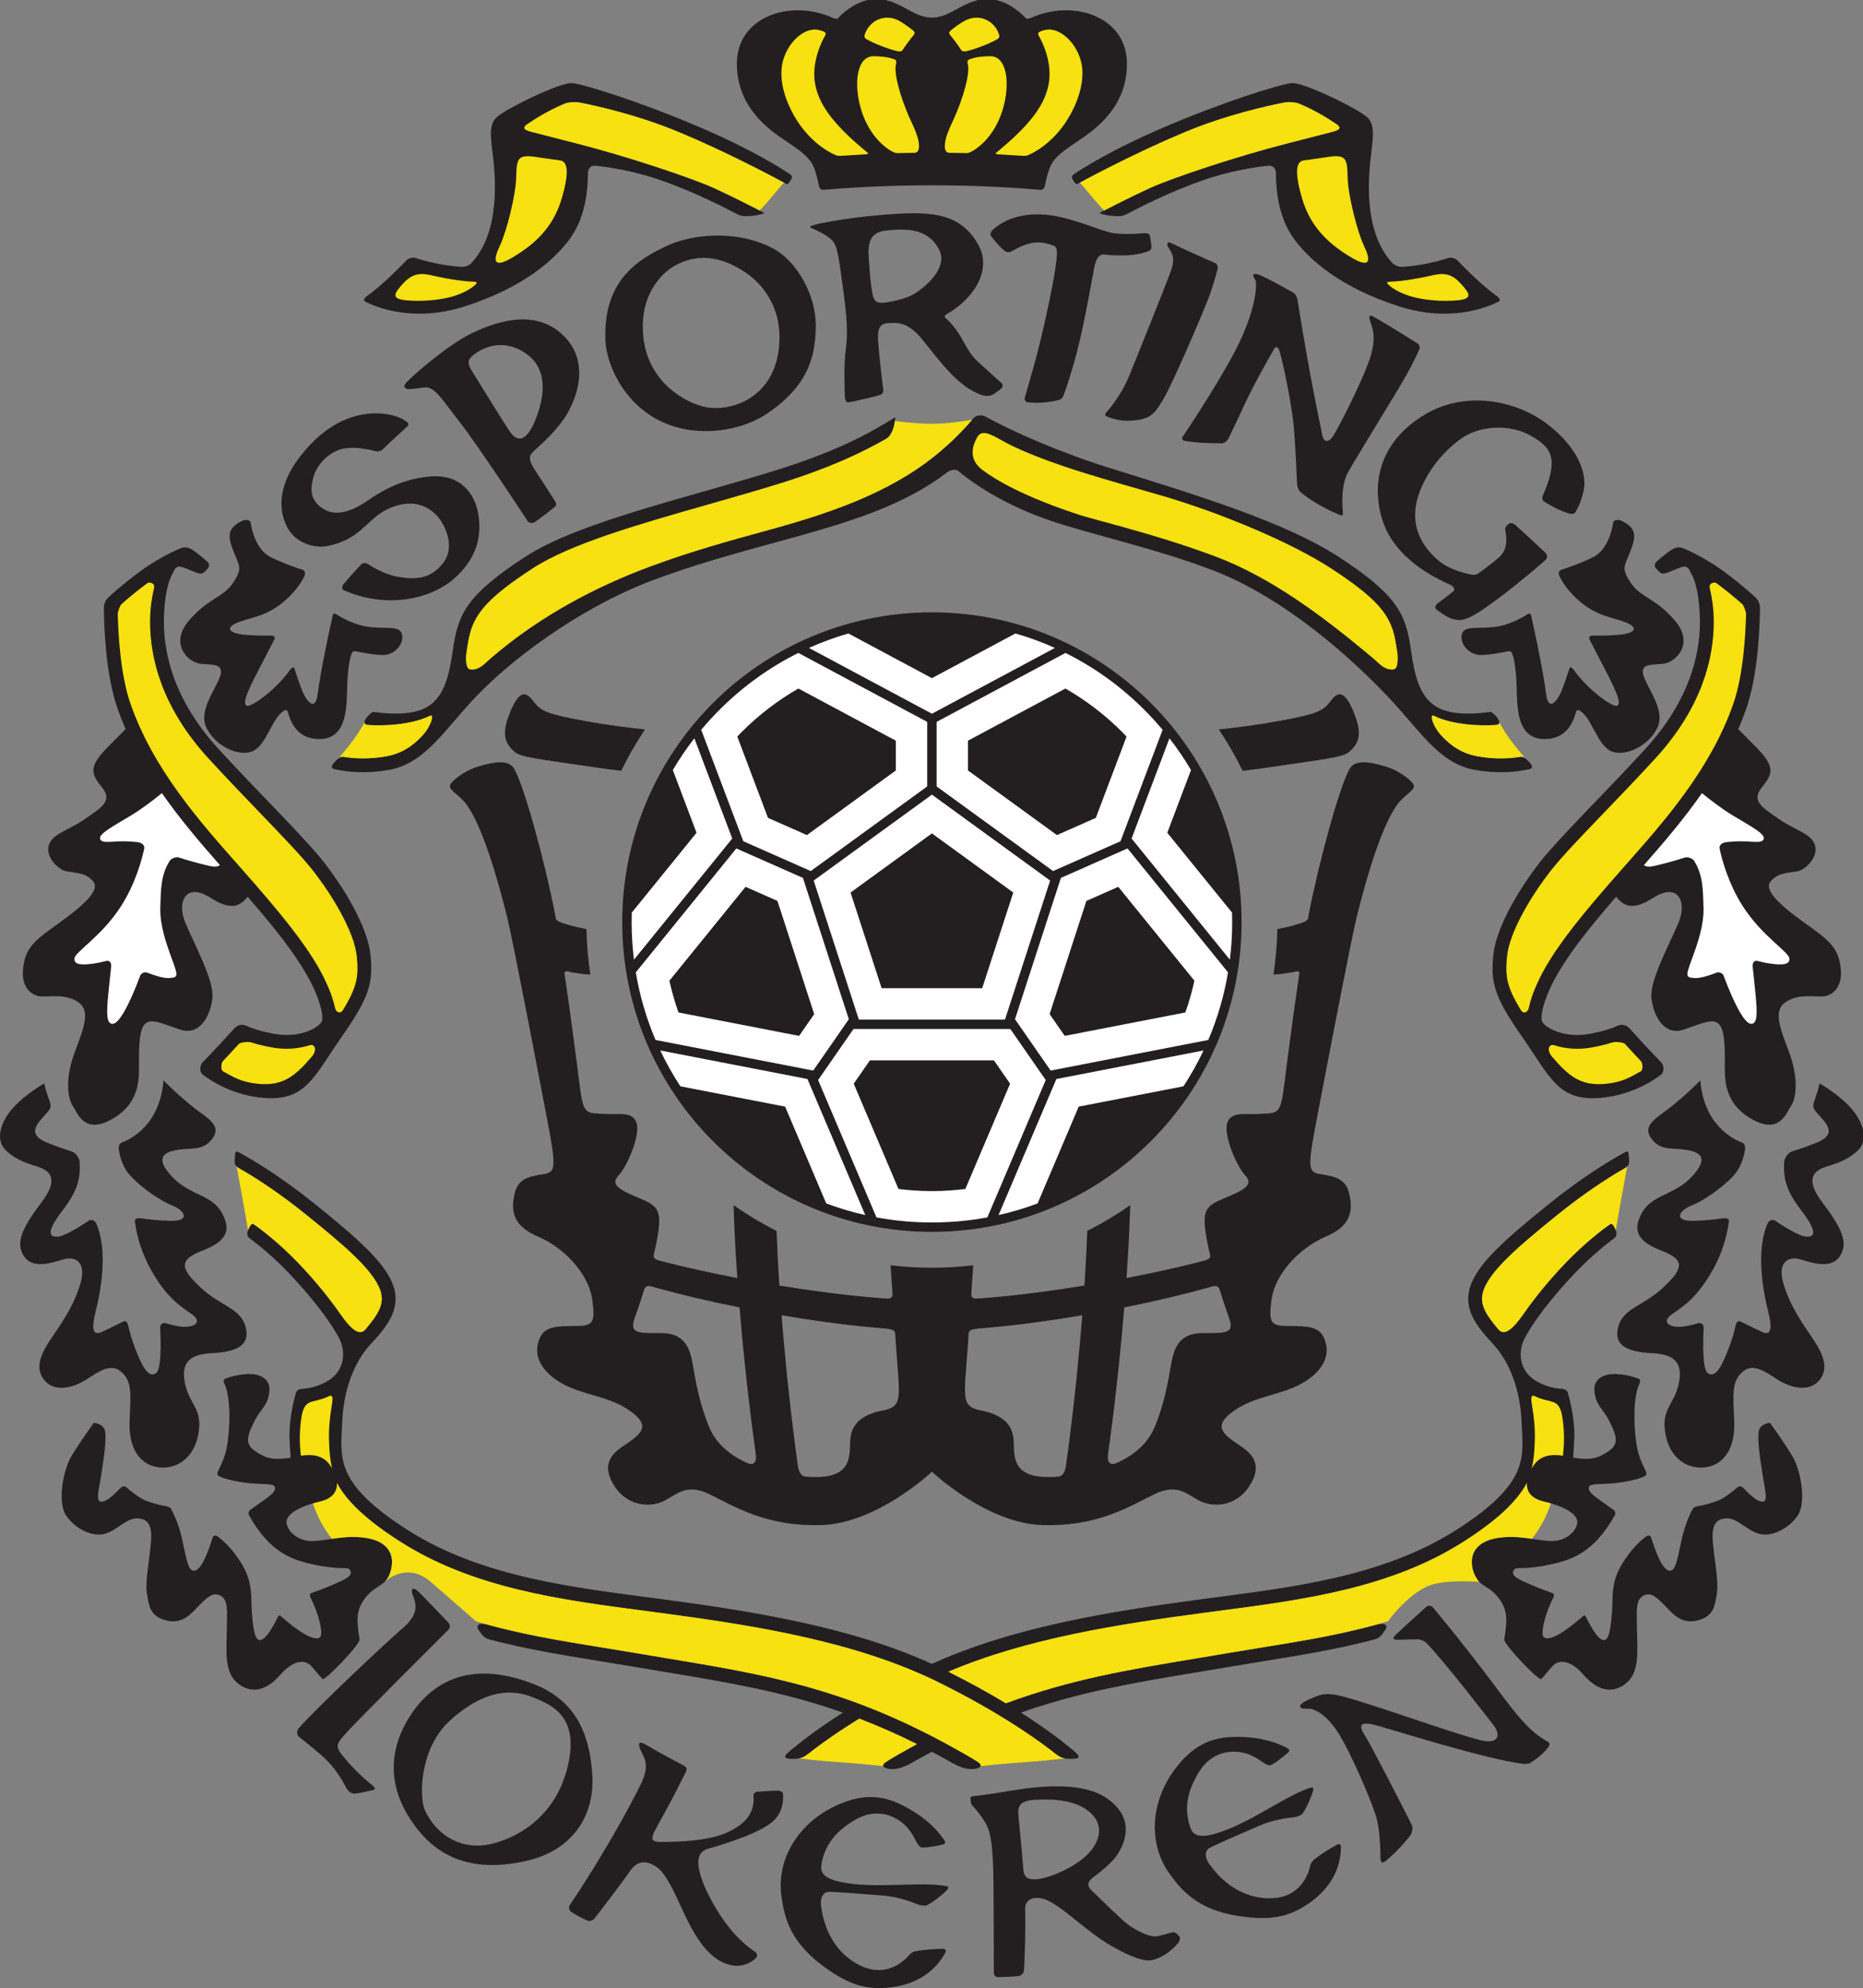 <svg clip-rule="evenodd" fill-rule="evenodd" stroke-linejoin="round" stroke-miterlimit="2" viewBox="153.47 65 253.061 270" xmlns="http://www.w3.org/2000/svg"><rect x="153.47" y="65" width="253.061" height="270" fill="#808080" stroke="none"/><g fill-rule="nonzero" transform="matrix(.458 0 0 -.458 144.64 390.475)"><path d="m92.708 444.707c-1.212-1.501-2.792-2.741-4.678-2.666-4.651.186-6.696 3.72-10.602 4.091-3.907.373-5.261-4.13-3.162-9.113 2.975-7.068 8.555-17.112 7.997-22.32-.557-5.208-3.72-11.346-9.671-9.301-5.952 2.047-8.929 3.535-10.602 1.303-1.675-2.232-1.489-8.556-1.489-12.834s-.371-10.974-8.369-15.252c-7.999-4.278-9.859 2.046-11.347 4.278s-2.232 8.184.745 15.996c2.976 7.812 4.649 12.462.557 14.88-4.091 2.418-8.927 1.116-11.16 1.488-2.231.371-5.261 2.421-4.835 7.812.558 7.068 4.091 9.114 11.531 14.508s11.256 9.406 9.3 11.718c-2.046 2.417-4.299 2.435-7.811 2.976-2.419.372-6.325 4.091-5.394 7.626.929 3.534 5.765 4.463 10.602 7.811 4.836 3.349 8.555 5.395 5.207 9.487s-4.091 6.138 2.046 12.276c1.616 1.615 3.308 3.321 4.926 4.957l.03.034c-.846 1.948-1.632 3.941-2.352 5.983-3.579 10.158-4.047 24.596-4.093 29.822-.012 1.259.463 2.445 1.333 3.247 1.662 1.532 4.812 4.305 9.084 7.479 4.423 3.285 9.076 5.686 11.65 6.79 1.37.588 2.487 1.208 5.09-.777 1.455-1.108 2.676-2.138 3.473-2.832.629-.549.719-1.35.31-1.894-.583-.777-1.441-1.722-2.17-1.722-1.241 0-3.844 1.488-5.705 1.985-1.859.496-2.215-1.156-2.596-1.818-1.834-3.195-2.378-7.76-2.612-12.194-.558-10.602 2.571-25.141 16.183-39.99 12.275-13.393 25.109-25.854 30.876-33.108 5.765-7.254 13.205-19.158 14.135-27.714s-.372-12.834-8.555-24.552c-8.184-11.718-10.619-19.174-23.25-18.042-8.528.763-14.705 4.489-17.754 6.764-1.407 1.05-.873 3.077-.241 3.725 3.687 3.781 7.165 7.597 9.217 9.885 1.185 1.32 2.399 1.626 3.93.932 1.53-.694 4.088-1.578 8.196-2.334 7.067-1.302 12.647 1.488 13.949 3.533.824 1.295-.372 7.069-4.463 14.137-3.471 5.993-8.144 12.254-17.424 22.979z" fill="#231f20"/><path d="m498.628 444.707c1.212-1.501 2.792-2.741 4.678-2.666 4.651.186 6.696 3.72 10.602 4.091 3.906.373 5.26-4.13 3.163-9.113-2.977-7.068-8.556-17.112-7.998-22.32s3.719-11.346 9.672-9.301c5.951 2.047 8.927 3.535 10.601 1.303 1.675-2.232 1.488-8.556 1.488-12.834s.373-10.974 8.371-15.252 9.858 2.046 11.346 4.278c1.487 2.232 2.232 8.184-.745 15.996-2.975 7.812-4.65 12.462-.558 14.88 4.093 2.418 8.928 1.116 11.16 1.488 2.233.371 5.262 2.421 4.837 7.812-.558 7.068-4.093 9.114-11.533 14.508s-11.255 9.406-9.299 11.718c2.046 2.417 4.299 2.435 7.812 2.976 2.418.372 6.323 4.091 5.393 7.626-.93 3.534-5.765 4.463-10.602 7.811-4.835 3.349-8.556 5.395-5.208 9.487s4.092 6.138-2.045 12.276c-1.616 1.615-3.308 3.321-4.926 4.957l-.03.034c.845 1.948 1.632 3.941 2.351 5.983 3.58 10.158 4.048 24.596 4.094 29.822.011 1.259-.463 2.445-1.333 3.247-1.662 1.532-4.813 4.305-9.085 7.479-4.422 3.285-9.076 5.686-11.648 6.79-1.372.588-2.488 1.208-5.092-.777-1.453-1.108-2.676-2.138-3.471-2.832-.63-.549-.72-1.35-.312-1.894.584-.777 1.441-1.722 2.171-1.722 1.241 0 3.844 1.488 5.704 1.985 1.86.496 2.216-1.156 2.596-1.818 1.834-3.195 2.379-7.76 2.612-12.194.559-10.602-2.57-25.141-16.182-39.99-12.276-13.393-25.109-25.854-30.876-33.108-5.765-7.254-13.205-19.158-14.135-27.714-.931-8.556.372-12.834 8.555-24.552 8.184-11.718 10.618-19.174 23.25-18.042 8.528.763 14.704 4.489 17.754 6.764 1.407 1.05.873 3.077.24 3.725-3.686 3.781-7.164 7.597-9.217 9.885-1.184 1.32-2.398 1.626-3.929.932-1.53-.694-4.088-1.578-8.196-2.334-7.067-1.302-12.647 1.488-13.95 3.533-.823 1.295.373 7.069 4.464 14.137 3.47 5.993 8.144 12.254 17.424 22.979z" fill="#231f20"/><path d="m295.663 217.311c-24.038 10.906-52.477 15.512-80.224 19.2-25.554 3.396-53.196 6.324-75.516 20.646-21.773 13.97-19.529 21.575-19.158 31.62.373 10.043 3.72 18.228 8.37 23.25s9.115 10.23 6.883 17.112c-2.233 6.882-10.23 13.95-23.622 24.738-9.639 7.764-17.64 12.542-21.368 14.609-.368.205-.704.368-.977.535-.782.479-1.03.169-1.092-1.256-.062-1.426-.387-2.411.892-3.314.486-.344 1.098-.63 1.737-1.009 4.13-2.448 10.684-6.665 18.241-12.752 11.425-9.204 20.322-16.729 22.296-22.814 1.206-3.718-.495-6.755-4.472-11.39-1.059-1.235-2.912-1.83-7.039 4.016-2.276 3.224-5.6 7.773-10.777 13.442-6.097 6.678-11.539 10.964-13.952 12.738-.775.57-1.237.88-1.308.927-.674.62-1.345-.683-1.78-1.852-.3-.808-.181-1.758.383-2.167.317-.23.714-.524 1.181-.882 2.569-1.963 7.266-5.84 12.454-11.523 7.812-8.557 11.516-14.414 13.02-17.298 2.233-4.278 1.447-9.632-2.976-12.462-3.136-2.008-6.358-2.492-8.122-2.594-.851-.05-1.519-.498-1.749-1.335-.689-2.51-2.042-8.158-1.846-13.183.078-2.019.186-3.968.337-5.854l-.024-.004c-.337-.064-.65-.119-.934-.156-4.711-.62-6.819.124-9.919 2.356s-1.488 5.208.247 8.804c1.64 3.396 4.092 4.464 4.34 9.052.163 2.995-2.355 4.961-6.696 4.712-2.894-.165-5.182-.882-6.385-1.342-.601-.229-.543-.959-.373-1.293 2.222-4.374 1.728-14.342.807-19.065-.993-5.084-3.225-7.316-2.728-8.184.496-.868 5.455-2.108 9.671-2.48 4.217-.372 6.944 0 7.316-1.116s-.991-2.355-3.347-3.968c-1.521-1.04-3.094-2.185-4.017-2.865-.508-.373-.519-1.163-.368-1.433 6.309-11.305 12.869-13.469 20.256-14.922 7.762-1.526 9.052-.248 9.796-1.487 1.056-1.76-1.86-2.853-4.959-4.217-2.326-1.023-5.278-2.115-6.61-2.598-.443-.161-.408-.809-.264-1.09 2.572-5.039 3.963-10.879 2.905-11.936-1.116-1.116-4.215.496-6.819 2.356-1.954 1.395-3.976 3.139-4.865 3.923-.297.262-.614.116-.687-.031-2.252-4.557-4.043-7.116-5.485-7.116-1.488 0-1.983 3.348-2.356 8.184-.372 4.836.464 8.879-3.224 14.756-2.7 4.303-5.457 6.712-6.944 7.811-.698.517-1.317.091-1.418-.23-1.76-5.573-3.525-9.585-5.402-9.937-1.983-.372-2.479 3.844-3.72 9.424-.93 4.185-2.488 7.464-3.208 8.841-.24.459-.832.741-1.601.867-1.301.212-3.53.687-6.102 1.7-1.782.702-4.518 2.932-5.775 4.003-.419.357-1.214.042-1.477-.225-2.136-2.16-3.989-4.039-5.645-4.15-1.859-.124-.991 2.852-.247 7.44.946 5.835 1.612 10.912 1.24 13.33-.373 2.418-3.348 2.604-3.348 2.604s-4.216-5.766-6.697-9.982c-2.48-4.216-4.091-13.516-1.611-17.36s7.812-6.82 11.904-5.456c3.538 1.18 6.2 4.588 9.3 4.464 2.23-.089 4.483-.971 4.091-6.448-.371-5.208-1.859-12.275-1.24-15.872.621-3.596.869-6.696 5.705-7.936 5.09-1.305 7.684 2.353 9.919 4.588 2.232 2.232 3.969 3.968 6.201 2.728s1.984-3.844 1.86-10.292-.745-12.524 3.348-15.748c4.091-3.224 8.555-1.984 12.524 2.604 3.967 4.588 7.44 4.588 9.3 2.48 1.164-1.32 2.085-2.542 3.22-3.728.678-.708 11.214 10.352 10.989 11.724-.986 6.052-1.021 8.949 1.911 12.588 3.22 3.998 6.2 2.976 7.439 8.184 1.124 4.719-1.114 8.949-9.3 9.548-5.084.372-8.555-.744-13.267-1.116-4.713-.372-8.06 2.604-8.432 5.333-.372 2.728 4.34 5.083 9.795 6.323 3.573.812 5.285 2.74 5.136 5.472l-.004.058c3.046-5.596 8.949-11.083 18.513-17.22 21.798-13.987 47.694-17.385 72.737-20.672l4.449-.586c28.505-3.789 58.407-8.517 83.163-20.813 13.514-6.711 23.266-12.959 29.655-17.544 1.247-.894 2.366-1.726 3.36-2.486 2.595-2.159 3.525-2.532 6.067-2.469 2.542.062 2.829.614.113 2.788-.953.761-2.114 1.733-3.542 2.829-2.854 2.189-6.71 4.954-11.644 8.099l.031.013c20.722 7.282 39.719 9.772 62.908 13.737 12.533 2.143 25.524 3.888 38.546 7.082 1.019.25 2.033.526 3.057.777 1.707.419 2.292 1.069 3.408 2.743s0 2.511-3.181 1.555c-1.341-.404-2.704-.717-4.057-1.051-9.723-2.395-19.476-3.973-29.089-5.528l-9.374-1.544-9.978-1.674c-20.144-3.345-37.567-6.237-56.688-13.341l-.037-.009c-4.839 2.915-10.514 6.079-17.076 9.36l.046.021c23.206 9.843 50.097 14.032 75.847 17.454l4.45.587c25.043 3.286 50.939 6.684 72.737 20.672 9.563 6.136 15.467 11.624 18.513 17.219l-.004-.057c-.149-2.732 1.563-4.66 5.135-5.472 5.456-1.24 10.168-3.596 9.796-6.324s-3.719-5.704-8.432-5.332c-4.712.371-8.184 1.488-13.268 1.116-8.185-.599-10.423-4.83-9.3-9.548 1.24-5.208 4.22-4.186 7.44-8.184 2.931-3.64 2.896-6.537 1.91-12.588-.224-1.372 10.311-12.432 10.99-11.724 1.134 1.186 2.056 2.408 3.22 3.728 1.86 2.108 5.332 2.108 9.3-2.48s8.432-5.828 12.524-2.604 3.472 9.3 3.348 15.748c-.124 6.447-.372 9.052 1.86 10.292s3.968-.496 6.2-2.728c2.236-2.235 4.83-5.893 9.92-4.588 4.836 1.24 5.084 4.34 5.704 7.936s-.868 10.664-1.24 15.872c-.391 5.477 1.862 6.359 4.092 6.448 3.1.124 5.761-3.284 9.3-4.464 4.092-1.364 9.424 1.612 11.904 5.456 2.481 3.844.868 13.143-1.612 17.36-2.48 4.216-6.696 9.982-6.696 9.982s-2.976-.186-3.348-2.604.294-7.495 1.241-13.33c.743-4.588 1.611-7.564-.249-7.44-1.655.11-3.508 1.989-5.644 4.15-.264.267-1.059.582-1.477.225-1.257-1.071-3.993-3.301-5.775-4.003-2.573-1.014-4.801-1.488-6.103-1.701-.768-.125-1.36-.407-1.601-.866-.72-1.378-2.278-4.656-3.208-8.841-1.24-5.58-1.736-9.796-3.72-9.424-1.876.352-3.641 4.363-5.401 9.937-.101.32-.72.747-1.419.23-1.486-1.099-4.243-3.508-6.944-7.811-3.687-5.877-2.852-9.92-3.224-14.756s-.868-8.184-2.356-8.184c-1.441 0-3.232 2.559-5.484 7.116-.073.147-.39.293-.687.031-.889-.785-2.912-2.528-4.865-3.923-2.604-1.86-5.704-3.472-6.82-2.356-1.057 1.057.333 6.897 2.907 11.936.143.281.178.929-.266 1.09-1.331.483-4.284 1.575-6.609 2.598-3.1 1.364-6.015 2.456-4.96 4.217.744 1.239 2.035-.04 9.797 1.487 7.387 1.453 13.946 3.617 20.256 14.922.15.27.14 1.06-.368 1.433-.924.68-2.496 1.825-4.017 2.865-2.356 1.612-3.72 2.852-3.348 3.968s3.1.744 7.316 1.116 9.176 1.612 9.672 2.48-1.736 3.1-2.728 8.184c-.922 4.723-1.415 14.691.807 19.065.17.334.227 1.064-.374 1.293-1.202.46-3.49 1.176-6.384 1.342-4.341.248-6.859-1.717-6.697-4.712.248-4.588 2.701-5.656 4.34-9.052 1.736-3.596 3.348-6.572.248-8.804s-5.208-2.976-9.92-2.356c-.283.037-.596.092-.933.156l-.024.004c.151 1.886.259 3.835.337 5.853.196 5.026-1.157 10.674-1.846 13.184-.23.837-.898 1.285-1.749 1.334-1.765.102-4.986.587-8.123 2.595-4.422 2.83-5.208 8.184-2.976 12.462 1.505 2.884 5.208 8.741 13.02 17.298 5.188 5.683 9.885 9.56 12.454 11.523.468.358.865.652 1.182.882.563.408.683 1.359.382 2.167-.435 1.169-1.105 2.472-1.779 1.852-.071-.047-.534-.357-1.308-.927-2.413-1.774-7.855-6.061-13.953-12.738-5.175-5.669-8.501-10.218-10.777-13.442-4.126-5.846-5.979-5.251-7.038-4.016-3.978 4.634-5.678 7.672-4.472 11.39 1.973 6.085 10.87 13.61 22.296 22.814 7.556 6.087 14.111 10.303 18.24 12.752.64.379 1.251.665 1.738 1.009 1.279.902.953 1.888.891 3.313-.062 1.426-.31 1.736-1.091 1.257-.273-.168-.609-.33-.978-.535-3.728-2.067-11.728-6.845-21.367-14.609-13.392-10.788-21.389-17.857-23.622-24.739-2.232-6.881 2.233-12.089 6.883-17.111 4.649-5.022 7.997-13.207 8.37-23.25.371-10.045 2.614-17.65-19.159-31.62-22.319-14.322-49.961-17.25-75.516-20.646-27.726-3.685-56.144-8.288-80.171-19.177l-.062-.024z" fill="#231f20"/><path d="m92.843 345.879c.436 1.135 1.084 2.329 1.734 1.73.071-.047.533-.357 1.308-.927 2.412-1.774 7.855-6.06 13.952-12.738 5.177-5.669 8.501-10.218 10.777-13.442 4.127-5.846 5.979-5.251 7.039-4.016 3.977 4.635 5.678 7.672 4.472 11.39-1.974 6.085-10.871 13.61-22.297 22.814-7.556 6.087-14.11 10.304-18.24 12.752-.639.379-1.251.665-1.737 1.009-.16.113-.295.227-.408.343l.022-.081c.686-3.687 2.565-13.83 3.362-18.747z" fill="#f7e111"/><path d="m387.515 437.238c0-50.726-41.12-91.846-91.847-91.846-50.726 0-91.846 41.12-91.846 91.846s41.12 91.846 91.846 91.846c50.727 0 91.847-41.12 91.847-91.846z" fill="#231f20"/><path d="m295.669 348.182c-5.577 0-11.076.509-16.444 1.506l-.027.065c-4.247 9.99-16.799 39.525-17.284 40.665.617.888 7.241 10.434 10.466 15.081l.038.049h46.501l.038-.049c3.225-4.647 9.849-14.193 10.466-15.081-.485-1.14-13.037-30.675-17.283-40.665l-.028-.065c-5.367-.997-10.867-1.506-16.444-1.506zm-18.388 48.067c-2.081-2.999-4.715-6.794-4.8-6.917 3.327-7.827 9.945-23.4 13.271-31.225 3.28-.403 6.597-.625 9.917-.625s6.637.222 9.916.625c2.722 6.403 10.546 24.814 13.271 31.225-.085.123-2.718 3.918-4.799 6.917z" fill="#fff"/><path d="m365.478 463.726 19.203-23.662c.029-.939.044-1.881.044-2.826 0-3.757-.232-7.478-.686-11.147l-.02.025-29.093 35.855-.035.048 11.219 29.686.014.028c2.339-3.012 4.47-6.153 6.387-9.406z" fill="#fff"/><path d="m327.009 353.828c-3.766-1.413-7.633-2.569-11.577-3.458l.02.044 17.093 40.217.034.084 43.615 8.461.044.011c-1.735-3.668-3.726-7.22-5.965-10.635 0 0-27.149-5.265-31.066-6.025-1.569-3.689-12.198-28.699-12.198-28.699z" fill="#fff"/><path d="m218.827 482.327c1.916 3.253 4.048 6.394 6.387 9.406l.013-.028 11.22-29.686-.036-.048-29.092-35.855-.02-.025c-.455 3.669-.686 7.39-.686 11.147 0 .945.015 1.887.043 2.826l19.204 23.662z" fill="#fff"/><path d="m252.131 382.527c-3.917.76-31.068 6.025-31.068 6.025-2.237 3.415-4.229 6.967-5.964 10.636l.045-.012 43.615-8.461.033-.084 17.093-40.217.02-.044c-3.945.889-7.811 2.045-11.577 3.458 0 0-10.629 25.01-12.197 28.699z" fill="#fff"/><path d="m320.442 522.822c4.002-1.153 7.911-2.585 11.702-4.288l-.027-.014-36.449-19.496-36.448 19.496-.026.014c3.789 1.702 7.696 3.134 11.697 4.286l.075-.035c8.013-4.287 20.28-10.848 24.702-13.214 3.772 2.017 24.774 13.251 24.774 13.251z" fill="#fff"/><path d="m295.669 475.032 35.063-25.474-13.393-41.22h-43.341l-13.393 41.22zm-24.131-29.026c2.426-7.466 6.792-20.901 9.217-28.367h29.828c2.425 7.466 6.79 20.901 9.216 28.367-6.351 4.614-17.779 12.917-24.13 17.531-6.35-4.614-17.779-12.917-24.131-17.531z" fill="#fff"/><path d="m259.76 452.393-.027-.022-19.93 8.812-.069.03-12.472 33.001-.013.043c1.716 2.052 3.533 4.039 5.447 5.954 6.939 6.938 14.82 12.59 23.356 16.837l.032-.014 38.19-20.431v-19.135zm-21.813 39.856c2.438-6.453 7.32-19.37 9.109-24.105 3.336-1.475 7.262-3.21 11.54-5.101 5.756 4.181 21.169 15.379 26.378 19.163v8.824c-6.48 3.468-23.045 12.329-28.905 15.465-6.102-3.503-11.742-7.806-16.797-12.861-.45-.451-.883-.923-1.325-1.385z" fill="#fff"/><path d="m297.063 477.468v19.135l38.191 20.431.031.014c8.536-4.247 16.418-9.899 23.356-16.838 1.915-1.914 3.731-3.901 5.448-5.953l-.014-.043-12.472-33.001-.068-.03-19.932-8.812-.025.022zm9.3 13.562v-8.824c5.209-3.784 20.622-14.982 26.379-19.164 4.275 1.89 8.19 3.621 11.539 5.102 1.789 4.735 6.671 17.652 9.11 24.105-.442.462-.875.934-1.327 1.385-5.054 5.055-10.693 9.358-16.795 12.861-5.861-3.136-22.426-11.997-28.906-15.465z" fill="#fff"/><path d="m330.877 393.216-10.555 15.212-.014.016 13.606 41.88.004.019 19.735 8.726.027.01 29.792-36.718.018-.031c-1.16-6.924-3.128-13.641-5.855-20.037l-.023-.003-46.674-9.062zm10.605 50.303c-1.855-5.709-8.858-27.262-10.903-33.56 1.67-2.407 2.506-3.611 4.48-6.457 7.894 1.533 28.926 5.616 35.776 6.946 1.092 3.073 1.984 6.22 2.69 9.413-3.755 4.628-16.817 20.727-22.588 27.839-4.169-1.843-6.513-2.88-9.455-4.181z" fill="#fff"/><path d="m260.4 393.228-46.675 9.062-.022.003c-2.728 6.396-4.696 13.112-5.856 20.037l.019.031 29.791 36.718.027-.011 19.735-8.725.003-.019 13.607-41.88-.014-.017-10.555-15.212zm-42.588 26.632c.707-3.192 1.598-6.34 2.691-9.413 6.85-1.33 27.881-5.413 35.775-6.945 1.975 2.845 2.81 4.049 4.481 6.457-2.045 6.297-9.049 27.85-10.904 33.56-2.942 1.3-5.286 2.337-9.455 4.18-5.77-7.112-18.832-23.211-22.588-27.839z" fill="#fff"/><path d="m210.552 494.376c-3.342.333-10.287 1.118-17.99 2.535-10.789 1.984-12.896 2.852-15.004 5.704s-4.092 3.72-6.82-2.728-1.736-9.053.124-11.16c1.86-2.109 2.851-2.356 14.508-4.092 8.336-1.241 13.818-2.04 18.124-2.529l.02-.001c2.079 4.264 4.446 8.361 7.075 12.268z" fill="#231f20"/><path d="m295.668 655.698c10.824 0 21.232-.438 30.944-1.245.34-.028.68-.055 1.017-.086 1.117-.1 1.427.532 1.617 1.493.296 1.493.822 3.739 1.577 5.475 1.24 2.852 4.215 4.835 8.431 7.688 4.217 2.852 14.382 9.543 14.261 22.94-.12 13.169-14.602 18.652-26.985 13.992-.442-.166-.885-.338-1.319-.538-.805-.372-1.395-.434-1.615-.22-.327.318-.635.651-.963.96-3.171 2.979-6.97 4.839-10.782 4.778-3.72-.06-6.945-1.985-9.921-3.597-2.786-1.509-4.568-1.899-6.262-1.899s-3.476.39-6.262 1.899c-2.976 1.612-6.201 3.537-9.921 3.597-3.812.061-7.611-1.799-10.782-4.778-.328-.309-.636-.642-.963-.96-.22-.214-.81-.152-1.615.22-.434.2-.877.372-1.32.538-12.382 4.66-26.864-.823-26.984-13.992-.121-13.397 10.044-20.088 14.261-22.94 4.216-2.853 7.191-4.836 8.431-7.688.755-1.736 1.28-3.982 1.577-5.475.19-.961.5-1.593 1.617-1.493.337.031.676.058 1.017.086 9.712.807 20.12 1.245 30.944 1.245z" fill="#231f20"/><path d="m295.667 334.765c4.14 0 8.223.245 12.233.723l.025.004c-.109-1.622-.254-3.789-.42-6.259-.048-.72-.103-1.464-.15-2.229-.092-1.529 1.07-1.446 2.785-1.317.802.061 1.611.125 2.423.193 9.149.77 18.884 2.051 28.324 3.596l.024.125c.469 7.158.711 12.628.832 16.045l.006.04c4.438 2.238 8.693 4.791 12.733 7.627l-.001-.046c-.07-2.748-.315-10.232-1.08-21.292l-.012-.271c7.524 1.449 14.565 3.007 20.608 4.526.781.197 1.547.391 2.293.587.905.239 2.118.645 1.887 1.658-.422 1.85-.822 3.639-1.103 5.296-1.363 8.06-.248 9.3 5.456 11.656 5.704 2.355 8.68 3.968 6.076 6.696-2.603 2.728-6.571 12.151-5.332 15.624 1.24 3.472 5.217 2.343 9.3 2.604 5.828.372 6.449-.62 7.689 9.424.773 6.265 2.367 18.418 4.029 29.895.109.76.24 1.515.331 2.27.081.685-.222.896-1.574.543-.529-.139-1.111-.23-1.727-.334-1.291-.218-2.748-.395-4.315-.468l-.04-.002c.671 4.409 1.062 8.91 1.153 13.486l.031.007c2.144.398 4.014.866 5.588 1.33.544.16 1.054.32 1.526.477.727.238 1.833.737 1.941 1.279.108.536.199 1.096.308 1.673 2.592 13.647 8.954 37.532 12.093 42.844 1.611 2.727 5.951 1.983 10.54.619 4.587-1.363 8.254-4.604 8.431-5.58.248-1.364-1.487-2.108-3.72-4.34-2.231-2.232-6.868-9.367-13.144-34.472-1.736-6.943-8.928-44.64-10.168-51.087-4.243-22.068-4.959-24.553-1.24-25.297 3.162-.632 7.688-.743 8.928-5.208 1.743-6.272.248-10.416-6.696-13.392-8.259-3.539-15.128-11.407-16.12-18.6-.992-7.192-.248-7.935 5.208-7.935 5.457 0 8.68-.248 10.169-3.225 2.209-4.419.743-9.424-5.705-13.392-6.447-3.968-14.631-3.968-21.079-8.68s-2.729-6.944 2.727-10.664 4.482-7.825 1.984-11.656c-3.719-5.704-10.167-6.2-14.135-4.463-3.969 1.735-6.697 5.704-13.888 2.231-7.193-3.472-16.616-9.671-33.233-9.176-16.615.496-32.799 15.805-32.799 15.805h.002s-16.184-15.309-32.799-15.805c-16.616-.495-26.04 5.704-33.233 9.176-7.191 3.473-9.919-.496-13.887-2.231-3.969-1.737-10.416-1.241-14.136 4.463-2.498 3.831-3.472 7.936 1.984 11.656s9.176 5.952 2.727 10.664c-6.447 4.712-14.632 4.712-21.079 8.68-6.448 3.968-7.914 8.973-5.704 13.392 1.488 2.977 4.712 3.225 10.168 3.225s6.2.743 5.208 7.935c-.992 7.193-7.861 15.061-16.12 18.6-6.944 2.976-8.439 7.12-6.696 13.392 1.239 4.465 5.766 4.576 8.928 5.208 3.72.744 3.003 3.229-1.24 25.297-1.241 6.447-8.432 44.144-10.169 51.087-6.275 25.105-10.911 32.24-13.143 34.472-2.233 2.232-3.969 2.976-3.72 4.34.177.976 3.844 4.217 8.432 5.58 4.588 1.364 8.928 2.108 10.54-.619 3.138-5.312 9.501-29.197 12.092-42.844.109-.577.201-1.137.308-1.673.108-.542 1.214-1.041 1.94-1.279.474-.157.983-.317 1.527-.477 1.575-.464 3.444-.932 5.588-1.33l.031-.007c.091-4.576.482-9.077 1.153-13.486l-.04.002c-1.567.073-3.024.25-4.316.468-.614.104-1.197.195-1.726.334-1.352.353-1.655.142-1.574-.543.091-.755.222-1.51.332-2.27 1.661-11.477 3.255-23.63 4.028-29.895 1.241-10.044 1.861-9.052 7.689-9.424 4.083-.261 8.059.868 9.3-2.604 1.239-3.473-2.728-12.896-5.332-15.624s.371-4.341 6.076-6.696c5.704-2.356 6.82-3.596 5.456-11.656-.28-1.657-.681-3.446-1.103-5.296-.231-1.013.982-1.419 1.887-1.658.747-.196 1.512-.39 2.293-.587 6.043-1.519 13.084-3.077 20.608-4.526l-.012.271c-.765 11.06-1.01 18.544-1.079 21.292l-.001.046c4.04-2.836 8.294-5.389 12.732-7.627l.006-.04c.122-3.417.363-8.887.833-16.045l.024-.125c9.44-1.545 19.174-2.826 28.323-3.596.813-.068 1.621-.132 2.424-.193 1.714-.129 2.876-.212 2.784 1.317-.046.765-.102 1.509-.149 2.229-.166 2.47-.311 4.637-.421 6.259l.025-.004c4.011-.478 8.093-.723 12.233-.723h-.001m-44.582-14.274c.85-10.772 2.144-24.076 4.11-39.15.185-1.418.363-2.853.573-4.299.246-1.692.498-3.982 2.389-4.199 1.365-.157 2.594-.161 3.692-.134 10.241.263 9.352 6.541 9.576 10.797.248 4.713 3.224 7.689 9.672 8.929 6.123 1.177 4.96 3.844 3.968 18.476-.095 1.397-.202 2.882-.294 4.356-.061.959-.744 1.363-4.13 1.567-.868.053-1.741.146-2.619.227-8.733.799-17.973 2.077-26.964 3.612zm-40.879 7.401c-1.045-3.391-2.069-6.363-2.765-8.301-1.736-4.837 2.356-4.092 8.308-4.216s7.688-3.72 8.556-7.192 1.488-11.285 5.208-20.46c1.67-4.121 4.765-7.29 8.948-9.645.719-.405 1.477-.774 2.253-1.143 1.695-.807 3.091-.341 2.718 2.542-.161 1.255-.344 2.496-.509 3.727-2.023 15.095-3.379 28.512-4.287 39.517l.013.259c-9.079 1.825-17.483 3.82-24.319 5.72-.554.154-1.096.312-1.63.46-1.771.49-2.147-.142-2.494-1.268m130.071-7.219c-8.991-1.535-18.231-2.813-26.963-3.612-.879-.081-1.751-.174-2.62-.227-3.385-.204-4.068-.608-4.129-1.567-.093-1.474-.2-2.959-.294-4.356-.993-14.632-2.156-17.299 3.967-18.476 6.448-1.24 9.424-4.216 9.672-8.929.224-4.256-.665-10.534 9.576-10.797 1.098-.027 2.327-.023 3.692.134 1.891.217 2.143 2.507 2.389 4.198.21 1.447.389 2.882.573 4.3 1.966 15.074 3.26 28.378 4.111 39.15zm38.358 8.487c-.534-.148-1.077-.306-1.63-.46-6.836-1.9-15.24-3.895-24.318-5.72l.012-.259c-.907-11.005-2.263-24.422-4.288-39.517-.164-1.231-.347-2.472-.508-3.727-.373-2.883 1.023-3.349 2.718-2.542.776.369 1.533.738 2.253 1.143 4.183 2.355 7.278 5.524 8.948 9.645 3.72 9.175 4.34 16.988 5.207 20.46.869 3.472 2.605 7.068 8.557 7.192s10.043-.621 8.308 4.216c-.696 1.938-1.72 4.91-2.765 8.301-.347 1.126-.723 1.758-2.494 1.268z" fill="#231f20"/><path d="m380.784 494.376c3.341.333 10.287 1.118 17.99 2.535 10.789 1.984 12.896 2.852 15.004 5.704s4.092 3.72 6.82-2.728 1.736-9.053-.124-11.16c-1.86-2.109-2.851-2.356-14.508-4.092-8.336-1.241-13.818-2.04-18.124-2.529l-.02-.001c-2.079 4.264-4.446 8.361-7.075 12.268z" fill="#231f20"/><path d="m91.268 556.291c.628.297 2.191.326 2.33-.555.419-2.642 1.778-8.187 5.964-10.279 3.696-1.849 7.473-3.131 9.363-3.722.78-.244 1.071-1.014.55-2.074-.821-1.671-2.52-4.378-5.822-7.224-5.393-4.65-10.044-4.836-13.763-6.325-3.721-1.487-2.79-2.975.743-3.533 2.455-.388 6.615-.416 8.927-.398 1.016.008 1.44-.43 1.036-1.214-1.034-2.004-3.173-6.148-5.313-10.292-2.975-5.766-4.092-8.742-2.79-9.3 1.215-.521 8.58 4.624 12.885 10.752.31.442.996.965 1.187.37.576-1.788 1.831-5.589 2.668-7.402 1.117-2.418 3.593-5.559 4.278-.186.953 7.46 3.666 19.797 4.442 23.254.132.594.511.705 1.048.361 1.614-1.028 5.345-3.155 9.391-3.713 5.393-.744 9.218.43 10.043-2.046.93-2.79-2.04-6.325-5.394-6.325-3.906 0-7.625 1.117-8.741 1.117s-1.861-4.836-2.047-10.416c-.185-5.58.186-15.438-7.998-15.624-6.835-.156-8.74 5.008-9.616 8.016-.172.592-.573.779-1.355.24-3.35-2.304-4.839-9.373-8.559-11.605-3.672-2.203-11.066.592-14.136 6.511-2.604 5.022 2.418 11.16 3.907 15.252 1.487 4.091-2.233 3.534-5.767 3.906s-9.3 5.766-3.534 12.648c5.711 6.815 10.23 6.882 13.206 11.346s1.86 4.836 0 9.671c-1.634 4.25-1.688 6.633 2.867 8.789z" fill="#231f20"/><path d="m67.756 390.333s-.186-6.882-4.278-12.276c-2.942-3.877-6.363-5.544-8.055-6.175-.662-.247-1.06-1.005-.912-2.042.285-2.007 1.12-5.391 3.572-7.965 3.72-3.906 9.115-7.44 12.462-8.743 3.349-1.301 5.58-4.65-.93-4.464-3.48.1-6.215.412-8.008.681-1.561.234-2.396-.006-2.309-.797.262-2.371 1.203-7.882 4.552-14.02 4.463-8.183 8.556-10.973 12.089-13.391 3.535-2.418 1.117-3.906-1.859-3.906-1.693 0-3.868.541-5.428 1.008-1.183.354-1.943-.206-1.873-1.537.209-3.994.419-12.119-1.256-13.235-2.232-1.489-4.092 1.86-6.324 7.811-.991 2.643-1.505 4.552-1.771 5.858-.332 1.637-.838 2.045-1.69 1.622-1.646-.816-4.372-2.158-6.211-3.015-2.79-1.302-3.162.93-1.86 6.138 1.225 4.9 3.933 17.704.065 26.173-.243.532-1.286 1.206-2.045.701-2.237-1.49-6.911-4.463-8.994-4.74-2.79-.372-3.906 1.116.93 7.44 4.306 5.63 5.663 9.196 5.252 14.899-.05.703-.986 2.433-2.2 2.822-1.736.557-4.408 1.458-7.144 2.552-4.649 1.86-4.835 3.907-1.86 7.255.745.837 1.302 1.464 1.721 1.935 1.255 1.413.941 2.23.545 3.348-.568 1.602-1.302 3.818-1.521 5.132 0 0-5.395-2.975-9.114-7.067-3.72-4.092-5.767-9.672-2.046-13.02 3.72-3.348 7.997-4.092 9.857-4.836s6.324-2.604.558-10.23c-5.765-7.626-7.998-12.09-5.208-16.182s9.114-1.488 11.904-.745c2.79.745 6.883-.371 4.65-7.625-2.232-7.255-6.324-12.462-9.114-16.74s-4.278-8.37-1.301-11.718c2.975-3.348 8.183-2.232 12.275.371 4.092 2.605 7.32 4.965 10.416 2.232 3.163-2.79 2.79-6.323 2.418-14.321-.371-7.999 2.79-12.648 7.626-13.764s10.975 1.302 12.648 9.114c1.675 7.812-2.232 8.928-3.719 15.066-1.797 7.413 2.162 9.196 7.812 9.485 7.254.373 11.531 2.233 10.044 7.813-1.489 5.58-7.44 6.138-13.206 11.532-5.767 5.394-7.069 8.184.186 10.974 7.253 2.79 8.928 5.951 5.951 11.346-2.975 5.393-9.671 5.208-14.693 10.601-5.023 5.395-2.977 7.254 1.487 7.999 4.465.744 7.627-.372 10.416 3.348 2.79 3.72-1.152 5.902-4.65 8.555-5.394 4.093-9.857 8.743-9.857 8.743z" fill="#231f20"/><path d="m55.357 531.559c1.721 1.527 4.314 3.719 7.585 6.149.494.367 1.54.175 1.9-.374.359-.548.033-1.454-.139-2.276-.425-2.021-.734-4.145-.848-6.312-.043-.823-.067-1.678-.067-2.566 0-10.368 3.27-25.078 17.319-40.405 5.108-5.572 10.384-11.059 15.039-15.9 6.647-6.914 12.388-12.884 15.65-16.989 6.047-7.607 12.496-18.477 13.271-25.61.147-1.355.239-2.573.239-3.731 0-3.791-.983-6.934-4.14-12.087-1.02-1.967-2.331-.661-2.524.313-.987 4.986-4.078 10.562-4.937 12.045-4.324 7.469-10.436 15.284-23.357 29.866-11.949 13.485-25.492 28.77-32.311 48.122-3.023 8.579-3.691 20.723-3.83 26.725-.018.759.694 2.623 1.15 3.03z" fill="#f7e111"/><path d="m111.046 400.717c1.657.536 2.403-1.394.691-3.396-5.009-5.854-8.564-8.688-15.772-8.042-5.122.458-7.565 2.071-10.54 3.719-.681.377-.628 2.391-.038 3.014 1.765 1.87 3.382 3.626 4.701 5.079.452.498 2.751.781 3.689.481 1.631-.521 3.653-1.038 6.159-1.5 4.075-.75 7.942-.381 11.11.645z" fill="#f7e111"/><path d="m254.066 657.734c.206.459.009.918-.461 1.236-2.427 1.638-11.121 7.208-26.079 13.649-17.855 7.687-35.215 13.143-38.687 13.392-3.472.248-20.336-7.937-22.568-10.417-2.232-2.479-1.24-6.943-.744-11.655.478-4.542 2.568-21.986-6.608-31.458-.344-.355-1.633-1.03-2.611-.971-2.533.153-7.915.704-13.931 2.681-.464.153-1.827.019-2.561-.748-2.239-2.342-7.356-7.503-12.019-10.838-.406-.29-.878-1.037-.247-1.362 3.214-1.66 14.263-6.321 29.545-1.449 17.112 5.456 27.032 13.889 31.744 20.832 4.233 6.239 4.807 14.488 4.801 18.57-.002 1.559.837 2.466 2.453 2.293 3.802-.409 11.424-1.536 19.778-4.494 9.572-3.391 18.665-8.065 21.858-9.765.777-.414 1.653-.684 2.355-.687 1.457-.006 4.008.119 5.953.935 0 0-8.184 4.278-14.881 7.347-6.696 3.069-25.947 9.486-40.92 13.299-7.045 1.793-11.184 2.863-13.56 3.484-2.378.621-2.255 1.365-.979 2.235 2.345 1.6 6.506 4.21 11.226 6.137.6.245 2.674.564 4.177.274 4.987-.963 17.185-3.638 29.547-8.783 16.089-6.695 31.993-15.437 31.993-15.437s.278-.093.929.837c.227.324.386.618.497.863z" fill="#231f20"/><path d="m178.053 664.125c-5.269.798-5.58-.651-5.673-5.952-.092-5.301-2.882-16.276-4.836-20.367-1.953-4.092-2.324-7.161 3.999-3.348 6.325 3.813 11.811 8.742 14.322 17.298s1.581 11.067-.557 11.346c-2.14.279-4.185.558-7.255 1.023z" fill="#f7e111"/><path d="m159.918 627.108c-1.837.053-6.002.373-12.926 1.955-3.521.805-5.767.187-8.278-2.603-2.51-2.79-3.534-4.371.837-4.836 4.372-.465 10.974-.094 15.624 1.674 2.89 1.098 4.45 2.303 5.219 3.058.467.461.278.731-.476.752z" fill="#f7e111"/><path d="m266.881 664.765c-1.838.815-4.898 2.558-8.103 6.056-4.755 5.187-8.519 13.509-7.627 20.088.745 5.487 5.022 10.602 9.393 10.974.745.063 1.574-.084 2.344-.344.912-.308 1.603-.519 1.102-1.452-.171-.318-.348-.634-.512-.957-.764-1.496-1.39-3.071-1.849-4.687-2.787-9.816 1.177-17.619 13.859-28.153.183-.154.767-.641 1.178-.986.247-.206-.125-.388-.404-.401-2.617-.128-5.209-.364-7.782-.462-.992-.037-1.354.215-1.599.324z" fill="#f7e111"/><path d="m285.052 691.788c-.054-.277-.118-.537-.142-.787-.371-3.998 2.605-12.182 4.65-16.46 1.126-2.354 1.97-4.482 2.208-6.23.095-.707.105-1.355-.032-1.925-.148-.621-.594-1.021-1.122-1.047-.351-.018-.703-.009-1.054-.015-1.067-.016-2.131-.036-3.192-.06-.311-.007-.62-.022-.931-.022-.712-.001-1.261.322-2.195.842-.355.197-.677.45-1.006.695-4.055 3.027-6.992 8-8.206 13.9-1.302 6.324-.372 13.392 4.463 13.299 2.087-.04 3.551-.219 4.69-.499.41-.101.772-.234 1.119-.341.701-.214.923-.47.75-1.35z" fill="#f7e111"/><path d="m290.319 700.321c-.186-.253-.409-.499-.626-.77-.68-.853-1.427-1.839-2.125-2.862-.164-.242-.324-.486-.484-.73-.221-.338-.463-.719-1.675-.482-.739.144-1.491.386-2.265.639-2.595.849-4.498 1.659-6.014 2.447-.353.183-.683.368-.998.546-.689.39-.522 1.193.034 2.312.358.721.781 1.309 1.211 1.764 2.467 2.607 5.859 2.697 8.371 1.395 1.105-.573 2.318-1.417 3.331-2.182.327-.247.637-.482.908-.705.597-.492.687-.889.332-1.372z" fill="#f7e111"/><path d="m244.596 648.224c-2.644 1.36-8.454 4.316-13.44 6.601-6.696 3.069-25.947 9.486-40.92 13.299-7.045 1.793-11.184 2.863-13.56 3.484-2.378.621-2.255 1.365-.979 2.235 2.345 1.6 6.507 4.21 11.226 6.137.6.245 2.674.564 4.177.274 4.987-.963 17.185-3.638 29.547-8.783 13.886-5.778 27.632-13.081 31.138-14.973l-.021-.025c-.748-.832-1.922-2.172-3.309-3.88-1.33-1.637-2.877-3.326-3.833-4.345z" fill="#f7e111"/><path d="m337.27 657.734c-.206.459-.009.918.461 1.236 2.427 1.638 11.121 7.208 26.079 13.649 17.855 7.687 35.215 13.143 38.687 13.392 3.472.248 20.336-7.937 22.568-10.417 2.232-2.479 1.24-6.943.744-11.655-.478-4.542-2.568-21.986 6.608-31.458.344-.355 1.633-1.03 2.611-.971 2.533.153 7.915.704 13.931 2.681.464.153 1.827.019 2.561-.748 2.239-2.342 7.355-7.503 12.018-10.838.407-.29.878-1.037.248-1.362-3.214-1.66-14.263-6.321-29.545-1.449-17.112 5.456-27.032 13.889-31.744 20.832-4.233 6.239-4.808 14.488-4.801 18.57.002 1.559-.837 2.466-2.453 2.293-3.802-.409-11.424-1.536-19.778-4.494-9.572-3.391-18.665-8.065-21.858-9.765-.777-.414-1.653-.684-2.356-.687-1.456-.006-4.007.119-5.952.935 0 0 8.184 4.278 14.88 7.347s25.947 9.486 40.921 13.299c7.045 1.793 11.184 2.863 13.56 3.484 2.378.621 2.255 1.365.979 2.235-2.345 1.6-6.506 4.21-11.226 6.137-.601.245-2.674.564-4.177.274-4.987-.963-17.185-3.638-29.548-8.783-16.088-6.695-31.992-15.437-31.992-15.437s-.279-.093-.93.837c-.227.324-.385.618-.496.863z" fill="#231f20"/><path d="m413.283 664.125c5.269.798 5.579-.651 5.673-5.952.092-5.301 2.882-16.276 4.836-20.367 1.953-4.092 2.324-7.161-4-3.348s-11.811 8.742-14.321 17.298c-2.512 8.556-1.581 11.067.557 11.346 2.139.279 4.185.558 7.255 1.023z" fill="#f7e111"/><path d="m431.417 627.108c1.838.053 6.003.373 12.927 1.955 3.521.805 5.767.187 8.278-2.603 2.51-2.79 3.534-4.371-.837-4.836-4.372-.465-10.974-.094-15.624 1.674-2.89 1.098-4.451 2.303-5.219 3.058-.467.461-.279.731.475.752z" fill="#f7e111"/><path d="m324.455 664.765c1.837.815 4.898 2.558 8.103 6.056 4.755 5.187 8.519 13.509 7.627 20.088-.745 5.487-5.022 10.602-9.393 10.974-.746.063-1.574-.084-2.344-.344-.912-.308-1.603-.519-1.102-1.452.171-.318.348-.634.512-.957.764-1.496 1.39-3.071 1.849-4.687 2.787-9.816-1.177-17.619-13.859-28.153-.183-.154-.767-.641-1.178-.986-.247-.206.125-.388.404-.401 2.617-.128 5.209-.364 7.782-.462.992-.037 1.354.215 1.599.324z" fill="#f7e111"/><path d="m306.284 691.788c.054-.277.118-.537.142-.787.371-3.998-2.605-12.182-4.651-16.46-1.125-2.354-1.969-4.482-2.207-6.23-.095-.707-.105-1.355.032-1.925.148-.621.594-1.021 1.122-1.047.351-.018.703-.009 1.054-.015 1.067-.016 2.131-.036 3.192-.06.31-.007.62-.022.931-.022.712-.001 1.261.322 2.195.842.355.197.677.45 1.006.695 4.055 3.027 6.992 8 8.206 13.9 1.302 6.324.372 13.392-4.463 13.299-2.087-.04-3.551-.219-4.69-.499-.41-.101-.773-.234-1.119-.341-.702-.214-.923-.47-.75-1.35z" fill="#f7e111"/><path d="m301.017 700.321c.186-.253.409-.499.626-.77.68-.853 1.427-1.839 2.124-2.862.165-.242.325-.486.484-.73.222-.338.464-.719 1.676-.482.739.144 1.491.386 2.265.639 2.594.849 4.498 1.659 6.014 2.447.353.183.683.368.998.546.689.39.522 1.193-.034 2.312-.358.721-.781 1.309-1.212 1.764-2.466 2.607-5.858 2.697-8.37 1.395-1.105-.573-2.318-1.417-3.331-2.182-.327-.247-.637-.482-.908-.705-.597-.492-.687-.889-.332-1.372z" fill="#f7e111"/><path d="m346.74 648.224c2.644 1.36 8.454 4.316 13.439 6.601 6.696 3.069 25.947 9.486 40.921 13.299 7.045 1.793 11.184 2.863 13.56 3.484 2.378.621 2.255 1.365.979 2.235-2.345 1.6-6.507 4.21-11.226 6.137-.601.245-2.674.564-4.177.274-4.987-.963-17.185-3.638-29.548-8.783-13.885-5.778-27.631-13.081-31.137-14.973l.021-.025c.748-.832 1.922-2.172 3.309-3.88 1.33-1.637 2.877-3.326 3.833-4.345z" fill="#f7e111"/><path d="m303.496 570.997c3.459-2.935 13.742-10.7 31.124-15.967 13.449-4.076 28.246-7.448 43.572-13.168 22.631-8.447 42.903-27.467 52.575-37.635 9.672-10.169 15.129-19.841 25.792-21.825 7.345-1.366 13.28-.505 16.26.176 1.582.361.512 1.592-.093 2.196-.744.744-1.451 1.616-2.446 1.482-2.9-.482-7.51-.846-12.972.17-4.094.762-7.5 2.777-10.577 6.159-2.791 3.068-3.393 6.418-2.277 5.86 6.837-3.418 17.668-2.927 18.841-2.699 2.024.448-1.246 3.927-2.03 3.811-2.897-.426-10.19-1.197-14.874.949-5.952 2.729-7.509 9.414-8.679 17.609-1.488 10.416-3.969 16.119-21.576 27.528-15.778 10.221-41.7 18.141-67.986 26.319-14.059 4.373-28.495 10.663-36.738 15.231-.736.408-2.559.507-3.471-.589-1.636-1.963-4.587-5.281-8.307-8.504-13.671-12.276-31.436-18.867-52.109-24.524-11.467-3.138-23.325-6.383-35.811-11.044-16.636-6.209-31.852-14.615-44.656-25.191-1.411-1.165-2.808-2.339-4.142-3.574-1.683-1.558-3.433-1.883-4.456-1.512-1.023.372-1.116 3.256-.784 5.281.333 2.044.591 3.881 1.09 5.621 1.654 5.76 5.511 10.532 18.66 19.052 11.191 7.25 31.895 13.146 51.919 18.847 7.075 2.015 14.393 4.098 21.223 6.223 14.446 4.494 24.047 8.97 31.503 13.238 2.587 1.518 2.739 6.431 2.739 6.431-8.227-5.182-18.217-10.398-35.457-15.761-26.286-8.178-58.375-15.323-74.153-25.544-17.607-11.409-20.088-17.112-21.576-27.528-1.17-8.195-2.727-14.88-8.68-17.609-4.682-2.146-11.976-1.375-14.872-.949-.785.116-4.055-3.363-2.031-3.811 1.173-.228 12.004-.719 18.84 2.699 1.117.558.514-2.792-2.277-5.86-3.076-3.382-6.482-5.397-10.576-6.159-5.462-1.016-10.072-.652-12.972-.17-.995.134-1.702-.738-2.446-1.482-.605-.604-1.675-1.835-.093-2.196 2.98-.681 8.915-1.542 16.259-.176 10.664 1.984 16.121 11.656 25.793 21.825 9.672 10.168 29.944 26.024 52.575 34.471 34.214 12.771 65.384 15.241 87.144 31.972.638.491 2.327 1.074 3.208.327z" fill="#231f20"/><path d="m339.745 557.876c1.328-.431 9.837-2.716 12.763-3.537 8.753-2.453 17.757-5.151 27.114-8.643 16.636-6.209 31.852-17.779 44.656-28.355 1.41-1.165 2.808-2.339 4.142-3.574 1.683-1.558 3.433-1.883 4.455-1.512 1.024.372 1.117 3.256.785 5.281-.333 2.044-.591 3.881-1.09 5.621-1.654 5.76-5.511 10.532-18.66 19.052-11.191 7.25-31.895 16.309-51.919 22.01-7.075 2.015-14.393 4.098-21.223 6.224-8.497 2.642-15.349 5.212-21.011 7.872-5.087 2.389-8.9 5.83-10.667 2.667-1.767-3.162-2.325-6.788 1.675-9.765 3.998-2.975 12.483-7.989 28.98-13.341z" fill="#f7e111"/><path d="m307.557 586.184c-2.446-.429-7.401-1.192-11.756-1.2-4.546-.008-9.086.561-11.072.847h-.024c-.21-1.543-.829-4.255-2.634-5.314-7.456-4.268-17.057-8.744-31.503-13.238-6.83-2.125-14.148-4.208-21.223-6.223-20.024-5.701-40.728-11.597-51.919-18.848-13.149-8.519-17.006-13.291-18.66-19.051-.499-1.741-.757-3.577-1.09-5.621-.331-2.025-.238-4.909.785-5.281 1.023-.371 2.772-.046 4.455 1.512 1.334 1.235 2.732 2.409 4.142 3.574 12.804 10.576 28.02 18.982 44.656 25.191 12.486 4.661 24.344 7.906 35.811 11.044 20.673 5.657 38.438 12.248 52.109 24.524 3.472 3.007 6.273 6.097 7.961 8.092z" fill="#f7e111"/><path d="m471.581 485.885c-1.133 1.32-2.997 3.54-4.389 5.446-1.187 1.626-2.388 3.596-3.223 5.027l-.025.042c-.02-.316-.209-.556-.649-.654-1.173-.228-12.004-.719-18.841 2.699-1.116.558-.514-2.792 2.277-5.86 3.077-3.382 6.483-5.397 10.577-6.159 5.462-1.016 10.072-.652 12.972-.17.523.07.966-.137 1.377-.457z" fill="#f7e111"/><path d="m127.358 496.343c-.833-1.429-2.031-3.392-3.214-5.012-1.395-1.911-3.266-4.139-4.398-5.456l-.068-.077c.411.321.855.528 1.378.458 2.9-.482 7.51-.846 12.972.17 4.094.761 7.5 2.777 10.576 6.159 2.791 3.068 3.394 6.418 2.278 5.86-6.836-3.418-17.668-2.927-18.841-2.699-.443.098-.632.341-.65.66z" fill="#f7e111"/><path d="m117.722 275.297c-.098.172-.199.346-.305.522-2.143 3.545-5.774 3.651-8.874 3.205l-.02-.007c-.013.091-.024.182-.033.273-.249 2.418-.557 5.899.124 10.664.495 3.473 1.363 4.65 3.347 5.146 1.985.496 3.163.807 4.154 1.241.992.434 2.232 1.425 1.613-2.108-.621-3.534-.982-7.437-.869-10.541.137-3.722.274-5.494.892-8.453z" fill="#f7e111"/><path d="m498.492 345.879c-.435 1.135-1.083 2.329-1.733 1.73-.071-.047-.533-.357-1.308-.927-2.412-1.774-7.855-6.06-13.952-12.738-5.176-5.669-8.501-10.218-10.777-13.442-4.127-5.846-5.979-5.251-7.039-4.016-3.977 4.635-5.678 7.672-4.472 11.39 1.974 6.085 10.871 13.61 22.296 22.814 7.556 6.087 14.111 10.304 18.241 12.752.639.379 1.251.665 1.737 1.009.16.113.295.227.408.343l-.022-.081c-.686-3.687-2.565-13.83-3.362-18.747z" fill="#f7e111"/><path d="m473.614 275.297c.097.172.199.346.304.522 2.144 3.545 5.775 3.651 8.874 3.205l.02-.007c.014.091.025.182.034.273.249 2.418.557 5.899-.124 10.664-.495 3.473-1.364 4.65-3.348 5.146-1.983.496-3.162.807-4.153 1.241-.992.434-2.233 1.425-1.613-2.108.621-3.534.982-7.437.869-10.541-.137-3.722-.274-5.494-.893-8.453z" fill="#f7e111"/><path d="m274.101 201.052c-4.175-2.575-7.658-4.927-10.483-6.954-1.247-.895-2.367-1.727-3.36-2.486-2.595-2.159-3.526-2.532-6.067-2.469-2.543.062-2.829.614-.113 2.787.953.762 2.114 1.734 3.542 2.829 2.849 2.186 6.696 4.944 11.618 8.083l.03.017c-20.736 7.291-39.741 9.783-62.943 13.75-12.533 2.142-25.524 3.888-38.546 7.081-1.019.25-2.033.526-3.057.777-1.707.42-2.292 1.07-3.408 2.743-1.116 1.675 0 2.512 3.18 1.555 1.342-.403 2.705-.717 4.058-1.05 9.722-2.396 19.476-3.973 29.089-5.528l9.374-1.545 9.978-1.673c29.633-4.921 53.378-8.863 85.305-26.67.65-.363 5.273-2.908 7.01-4.086 1.735-1.178.434-1.86-.93-2.046s-3.225-.062-6.167 1.483c-.721.378-1.411.798-2.111 1.187-1.494.831-2.969 1.632-4.429 2.402l-.032-.013c-1.451-.767-2.918-1.562-4.403-2.389-.7-.389-1.39-.809-2.111-1.187-2.942-1.545-4.803-1.669-6.167-1.484-1.364.187-2.665.869-.93 2.047 1.737 1.178 6.36 3.723 7.01 4.086.728.405 1.45.804 2.169 1.195l.038.019c-5.928 2.96-11.597 5.441-17.116 7.559z" fill="#231f20"/><path d="m160.419 229.931c12.398-3.729 24.924-5.755 37.222-7.744l9.374-1.545 9.978-1.673c29.633-4.921 53.378-8.863 85.305-26.67.65-.363 5.273-2.908 7.01-4.086.726-.493.92-.899.801-1.218l.038.004c2.349.256 7.498.787 13.048 1.151 4.813.316 9.198.807 11.752 1.122l.052.007c-1.212.255-2.201.901-3.921 2.333-.994.759-2.113 1.591-3.36 2.485-6.389 4.585-16.141 10.833-29.655 17.544-24.756 12.297-54.658 17.024-83.163 20.813l-4.449.586c-25.043 3.287-50.939 6.685-72.737 20.673-9.54 6.12-15.438 11.596-18.489 17.176l-.024.043c.176-2.762-1.534-4.712-5.132-5.529-.675-.154-1.34-.325-1.985-.511l.007-.021c1.265-3.81 3.059-7.249 5.613-10.483l.013-.015c2.586.38 5.113.72 8.256.49 8.186-.6 10.424-4.83 9.301-9.549-.441-1.853-1.103-2.917-1.917-3.699l.023-.007s6.358 6.311 13.674-.013c7.315-6.324 13.366-11.664 13.366-11.664z" fill="#f7e111"/><path d="m274.222 201.037c5.461-2.1 11.071-4.557 16.933-7.479l.089-.044c-.731-.398-1.466-.803-2.206-1.215-.65-.363-5.273-2.908-7.01-4.086-.726-.493-.921-.899-.801-1.218l-.038.004c-2.349.257-7.498.787-13.048 1.151-4.813.316-9.198.807-11.752 1.122l-.052.007c1.212.255 2.201.901 3.921 2.333.993.759 2.113 1.591 3.36 2.485 2.834 2.034 6.328 4.394 10.519 6.977l.085-.038z" fill="#f7e111"/><path d="m430.917 229.931c-12.398-3.729-24.924-5.755-37.222-7.744l-9.374-1.545-9.978-1.673c-20.153-3.346-37.583-6.24-56.716-13.351l-.051.026c-4.809 2.896-10.442 6.036-16.95 9.293l-.088.043c23.218 9.857 50.128 14.049 75.897 17.474l4.45.587c25.043 3.286 50.939 6.684 72.737 20.672 9.54 6.121 15.438 11.596 18.489 17.177l.024.042c-.177-2.762 1.534-4.712 5.131-5.529.676-.153 1.341-.324 1.986-.511l-.007-.02c-1.264-3.81-3.059-7.249-5.612-10.484l-.014-.014c-2.586.379-5.112.719-8.257.489-8.185-.599-10.423-4.83-9.299-9.548.441-1.854 1.894-3.707 1.894-3.707s-7.973.678-13.365-.633c-6.882-1.674-13.675-11.044-13.675-11.044z" fill="#f7e111"/><path d="m84.46 454.114c-1.084-.854-2.932-.264-5.544.388-2.632.659-5.005 1.381-6.509 1.863-1.048.336-2.413-.378-2.725-.854-2.823-4.313-2.689-9.153-2.857-13.843-.185-5.208 1.675-10.601 3.535-15.623 1.859-5.023 1.673-5.208-.931-5.395-1.725-.123-4.675.897-6.47 1.6-.914.358-1.88-.331-2.055-.797-3.491-9.319-6.443-14.381-8.215-14.381-1.859 0-1.859 2.977-1.302 8.743.313 3.235.627 6.119.841 8.027.168 1.493-.476 2.138-1.589 1.845-1.031-.271-2.373-.58-3.716-.758-2.79-.372-5.766-.558-5.58 1.488.187 2.045 7.999 6.51 13.764 15.438 4.325 6.696 6.243 13.915 6.932 17.106.229 1.063-.642 1.85-2.1 2.002-1.183.124-2.691.236-4.273.236-3.534 0-6.324-.744-6.697.743-.372 1.489 3.534 3.535 9.114 6.883 3.286 1.97 6.829 4.716 9.188 6.64l.02.016c5.206-7.479 11.125-14.446 17.197-21.346z" fill="#fff"/><path d="m500.068 556.291c-.629.297-2.191.326-2.33-.555-.419-2.642-1.779-8.187-5.964-10.279-3.696-1.849-7.473-3.131-9.363-3.722-.78-.244-1.071-1.014-.551-2.074.822-1.671 2.521-4.378 5.823-7.224 5.393-4.65 10.044-4.836 13.763-6.325 3.721-1.487 2.79-2.975-.743-3.533-2.455-.388-6.615-.416-8.927-.398-1.016.008-1.44-.43-1.036-1.214 1.034-2.004 3.173-6.148 5.313-10.292 2.975-5.766 4.092-8.742 2.79-9.3-1.215-.521-8.581 4.624-12.885 10.752-.311.442-.996.965-1.187.37-.576-1.788-1.832-5.589-2.668-7.402-1.117-2.418-3.593-5.559-4.279-.186-.952 7.46-3.665 19.797-4.44 23.254-.134.594-.512.705-1.05.361-1.613-1.028-5.344-3.155-9.39-3.713-5.393-.744-9.218.43-10.044-2.046-.929-2.79 2.041-6.325 5.394-6.325 3.907 0 7.626 1.117 8.742 1.117s1.86-4.836 2.047-10.416c.185-5.58-.187-15.438 7.998-15.624 6.835-.156 8.74 5.008 9.616 8.016.172.592.573.779 1.355.24 3.35-2.304 4.839-9.373 8.559-11.605 3.672-2.203 11.067.592 14.136 6.511 2.604 5.022-2.419 11.16-3.906 15.252-1.488 4.091 2.232 3.534 5.765 3.906 3.535.372 9.3 5.766 3.535 12.648-5.711 6.815-10.23 6.882-13.206 11.346s-1.861 4.836 0 9.671c1.634 4.25 1.688 6.633-2.867 8.789z" fill="#231f20"/><path d="m523.581 390.333s.185-6.882 4.277-12.276c2.941-3.877 6.363-5.544 8.055-6.175.662-.247 1.06-1.005.912-2.042-.285-2.007-1.12-5.391-3.573-7.965-3.719-3.906-9.114-7.44-12.461-8.743-3.349-1.301-5.581-4.65.93-4.464 3.479.1 6.216.412 8.008.681 1.561.234 2.396-.006 2.309-.797-.262-2.371-1.204-7.882-4.552-14.02-4.464-8.183-8.555-10.973-12.09-13.391-3.534-2.418-1.115-3.906 1.86-3.906 1.693 0 3.868.541 5.428 1.008 1.183.354 1.943-.206 1.873-1.537-.209-3.994-.419-12.119 1.255-13.235 2.232-1.489 4.092 1.86 6.324 7.811.991 2.643 1.506 4.552 1.771 5.858.333 1.637.839 2.045 1.691 1.622 1.646-.816 4.372-2.158 6.21-3.015 2.79-1.302 3.163.93 1.86 6.138-1.225 4.9-3.932 17.704-.064 26.173.243.532 1.287 1.206 2.045.701 2.237-1.49 6.911-4.463 8.994-4.74 2.79-.372 3.905 1.116-.931 7.44-4.305 5.63-5.662 9.196-5.252 14.899.051.703.987 2.433 2.201 2.822 1.735.557 4.407 1.458 7.143 2.552 4.651 1.86 4.837 3.907 1.861 7.255-.745.837-1.303 1.464-1.721 1.935-1.256 1.413-.941 2.23-.545 3.348.568 1.602 1.302 3.818 1.521 5.132 0 0 5.394-2.975 9.115-7.067 3.719-4.092 5.766-9.672 2.046-13.02s-7.999-4.092-9.858-4.836c-1.861-.744-6.325-2.604-.558-10.23 5.766-7.626 7.998-12.09 5.208-16.182-2.791-4.092-9.115-1.488-11.905-.745-2.79.745-6.882-.371-4.65-7.625 2.233-7.255 6.325-12.462 9.115-16.74s4.277-8.37 1.301-11.718-8.183-2.232-12.276.371c-4.092 2.605-7.319 4.965-10.416 2.232-3.161-2.79-2.79-6.323-2.418-14.321.373-7.999-2.79-12.648-7.626-13.764-4.835-1.116-10.974 1.302-12.647 9.114-1.675 7.812 2.231 8.928 3.72 15.066 1.797 7.413-2.163 9.196-7.813 9.485-7.254.373-11.531 2.233-10.044 7.813 1.489 5.58 7.44 6.138 13.206 11.532s7.068 8.184-.186 10.974-8.928 5.951-5.951 11.346c2.975 5.393 9.672 5.208 14.694 10.601 5.021 5.395 2.976 7.254-1.489 7.999-4.464.744-7.626-.372-10.415 3.348-2.79 3.72 1.152 5.902 4.65 8.555 5.393 4.093 9.858 8.743 9.858 8.743z" fill="#231f20"/><path d="m537.129 528.529c-.139-6.002-.807-18.146-3.83-26.725-6.82-19.352-20.362-34.637-32.311-48.122-12.921-14.582-19.033-22.397-23.357-29.866-.859-1.483-3.95-7.059-4.938-12.045-.192-.974-1.503-2.28-2.523-.313-3.157 5.153-4.14 8.296-4.14 12.087 0 1.158.091 2.376.239 3.731.774 7.133 7.224 18.003 13.271 25.61 3.262 4.105 9.002 10.075 15.65 16.989 4.655 4.841 9.931 10.328 15.039 15.9 14.049 15.327 17.319 30.037 17.319 40.405 0 .888-.024 1.743-.068 2.566-.113 2.167-.422 4.291-.846 6.312-.174.822-.5 1.728-.14 2.276.36.549 1.406.741 1.9.374 3.271-2.43 5.864-4.622 7.584-6.149.458-.407 1.169-2.271 1.151-3.03z" fill="#f7e111"/><path d="m491.399 400.072c2.507.462 4.529.979 6.16 1.5.938.3 3.237.017 3.689-.481 1.319-1.453 2.935-3.209 4.701-5.079.59-.623.643-2.637-.038-3.014-2.975-1.648-5.419-3.261-10.541-3.719-7.207-.646-10.762 2.188-15.771 8.042-1.713 2.002-.966 3.932.691 3.396 3.168-1.026 7.035-1.395 11.109-.645z" fill="#f7e111"/><path d="m506.876 454.114c1.083-.854 2.932-.264 5.544.388 2.632.659 5.004 1.381 6.509 1.863 1.049.336 2.412-.378 2.724-.854 2.824-4.313 2.69-9.153 2.858-13.843.185-5.208-1.675-10.601-3.534-15.623-1.861-5.023-1.674-5.208.929-5.395 1.726-.123 4.676.897 6.47 1.6.915.358 1.882-.331 2.056-.797 3.49-9.319 6.443-14.381 8.214-14.381 1.86 0 1.86 2.977 1.302 8.743-.313 3.235-.626 6.119-.84 8.027-.168 1.493.476 2.138 1.589 1.845 1.031-.271 2.373-.58 3.716-.758 2.79-.372 5.765-.558 5.58 1.488-.187 2.045-7.998 6.51-13.765 15.438-4.324 6.696-6.242 13.915-6.931 17.106-.23 1.063.641 1.85 2.099 2.002 1.184.124 2.692.236 4.274.236 3.535 0 6.325-.744 6.696.743.372 1.489-3.533 3.535-9.114 6.883-3.285 1.97-6.828 4.716-9.187 6.64l-.02.016c-5.206-7.479-11.125-14.446-17.197-21.346z" fill="#fff"/><g fill="#231f20"><path d="m222.036 583.463c-16.388 3.381-22.837 18.467-23.188 26.039-.869 18.725 10.714 24.573 17.732 28.024 7.564 3.721 21.095 5.156 31.868-.496 7.564-3.967 12.772-14.384 12.772-22.567 0-8.185-1.368-17.66-14.385-26.412-7.191-4.836-16.987-6.2-24.799-4.588m-2.665 48.389c-2.98-1.654-10.355-7.717-9.363-20.366.992-12.647 10.416-19.343 17.608-21.327 7.192-1.985 21.076 1.624 22.692 17.484 1.364 13.391-6.823 20.131-9.92 22.196-5.952 3.968-13.143 6.382-21.017 2.013z"/><path d="m282.114 620.973c-3.441-.558-3.813.929-4.177 3.108-.454 2.722-.661 5.231-.779 7.052-.336 5.138-1.453 10.501 5.026 11.172 6.48.67 12.267.44 15.528-5.475 3.002-5.441-3.875-11.226-7.261-13.293-1.891-1.156-4.896-2.007-8.337-2.564m17.511-4.538c-.425.365.063.89.441 1.092 6.568 3.523 14.047 12.295 9.297 20.651-5.15 9.06-13.392 9.765-24.924 9.021s-20.274-2.419-22.599-2.976c-2.325-.558-2.79-.837-1.775-1.248 0 0 4.502-1.852 6.115-3.712 1.612-1.861 1.972-5.936 3.1-14.013 1.175-8.416 1.51-13.108.84-18.358-.598-4.681-.396-9.539-.266-14.1.016-.556.413-1.583 1.056-1.456 1.194.237 3.333.676 5.801 1.256 1.623.383 2.716.683 3.435.902.964.293 1.193.906 1.09 1.7-.358 2.743-1.191 9.389-1.509 14.156-.217 3.253.062 5.298 2.945 5.485 2.883.186 5.952.465 10.509-5.301s8.091-10.23 12.09-13.206c1.999-1.488 3.79-2.325 5.08-2.79 1.291-.465 2.602-.325 3.359.118.758.444 1.753 1.097 2.7 1.937.26.231.422 1.03-.141 1.524-1.017.892-2.752 2.43-4.488 4.047-2.697 2.511-4.048 3.068-6.789 8.276-2.013 3.824-4.266 6.05-5.367 6.995z"/><path d="m343.866 631.575c-.575-2.661-2.697-15.718-5.115-25.017-1.788-6.878-3.373-11.365-4.078-13.236-.248-.659-.706-1.104-1.284-1.255-1.573-.411-5.057-1.123-9.227-.733-.432.04-1.195.548-.946 1.395.482 1.635 1.449 4.969 2.98 10.481 2.325 8.37 5.394 22.878 6.045 27.528s.837 6.603-.465 7.068c-3.83 1.367-6.768 1.68-12.522-1.732-.312-.185-1.336-.354-1.909.11-.5.404-1.152.979-1.844 1.714-.911.968-1.786 2.075-2.329 2.788-.344.453.089 1.416.425 1.724 5.38 4.931 13.057 5.276 18.923 4.138 6.231-1.209 12.276-3.906 15.996-4.837 2.79-.697 7.934-.4 10.332-.209.799.064 1.405-.384 1.457-.65.221-1.135.386-2.416.483-3.254.063-.55-.153-1.077-.684-1.312-1.272-.561-4.156-1.495-9.077-1.363-1.246.033-2.542.014-3.817.237-1.298.228-2.6-.144-3.344-3.585z"/><path d="m347.438 587.208c-.504.22-.389.781-.154 1.039 1.796 1.973 4.952 6.083 7.091 11.429 2.418 6.045 11.16 27.528 12.369 31.248s-.186 5.021-.93 6.324c-.744 1.302-.097 1.758.651 1.395 2.962-1.439 9.544-4.418 13.228-5.994.364-.156.911-.883.713-1.702-.436-1.81-1.395-5.376-3.06-9.602-2.418-6.138-10.416-24.645-13.02-29.016s-3.725-6.054-9.672-6.418c-3.261-.199-5.95.744-7.217 1.297z"/><path d="m415.011 581.913c2.085 3.648 7.068 13.298 9.951 20.738 2.883 7.441 1.395 10.603.744 12.556s-.229 2.159.837 1.581c2.589-1.406 10.006-5.991 12.93-7.807.751-.466 1.076-1.148.72-1.988-.772-1.823-2.607-5.724-6.489-12.153-5.673-9.394-12.927-21.111-14.787-24.552-1.551-2.869-1.68-7.936-1.41-10.889.054-.589.253-1.826-.45-1.573-2.211.793-7.776 3.336-12.12 6.94-.305.252-.922 1.33-.961 2.26-.143 3.406-.524 11.891-.962 16.933-.472 5.428-2.807 17.777-4.304 22.749-.272.905-.999 1.42-1.473.6-1.745-3.02-6.118-10.71-8.824-16.56-2.184-4.721-3.806-8.095-4.699-9.929-.515-1.057-1.318-1.614-2.182-1.614-2.479.001-7.702.087-10.974.757-.406.083-.925.56-.58 1.077 2.419 3.617 12.378 18.671 16.854 28.029 5.115 10.696 5.394 17.857 4.65 18.786-.744.931-1.116 2.418 2.139.931 2.436-1.114 6.957-3.635 9.076-4.832.713-.403 1.244-1.235 1.407-2.257.577-3.61 2.058-12.744 3.653-21.369 1.336-7.231 2.832-14.581 3.708-18.808.465-2.242 2.058-2.21 3.546.394z"/><path d="m183.987 560.5c-.983-.824-3.183-2.614-6.171-4.696-.405-.283-1.548-.416-2.065.368-3.254 4.946-15.449 23.403-20.024 29.182-5.301 6.696-7.44 10.788-10.602 10.416-3.162-.373-5.022-.837-5.673-.186-.651.65-.186 1.302 2.604 3.812 2.79 2.512 11.067 9.58 17.391 12.555 6.324 2.977 18.507 7.72 27.156-1.022s2.516-20.862-.186-24.645c-3.255-4.558-7.161-7.813-8.742-9.3-1.581-1.488-1.953-2.419.651-6.324 1.939-2.909 4.446-6.85 5.599-8.672.395-.625.434-1.175.062-1.488m-4.824 28.76c1.86 6.137 1.767 12.74-3.999 16.646-5.766 3.907-11.16 2.419-14.508.187-3.348-2.233-2.697-3.348-.93-6.232 1.767-2.882 9.255-15.003 10.788-17.205 3.627-5.207 6.789.465 8.649 6.604z"/><path d="m116.202 548.712c10.151 1.974 11.717 7.905 17.856 10.88 7.523 3.648 12.369.838 14.88-1.952s5.487-9.3 1.674-14.043-8.091-4.836-13.206-3.999c-3.674.601-7.3 2.689-9.052 3.819-.687.442-1.549.271-1.777.036-2.242-2.298-4.253-4.629-5.417-6.019-.663-.792-.349-1.607.002-1.763 13.226-5.844 26.373-2.422 33.076 3.648 6.882 6.231 7.906 13.02 6.882 18.972-1.023 5.952-5.208 11.904-14.414 11.066-9.207-.837-15.439-5.114-18.694-7.346s-8.463-4.836-12.555-2.419c-4.092 2.419-4.278 5.58-3.255 9.487 1.024 3.906 4.929 7.997 9.487 8.649 3.314.473 7.22-.382 9.103-.883.705-.188 1.666.223 1.959.515 2.414 2.398 5.791 5.454 7.265 6.777.462.415.535.92.074 1.295-1.068.872-3.528 2.359-8.079 2.619-6.51.371-15.393-1.985-23.715-12.741-7.626-9.858-5.952-17.484-3.441-21.669s7.999-5.58 11.346-4.929z"/><path d="m440.958 566.382c-5.018-11.23.651-18.228 4.836-21.855 3.139-2.721 7.847-3.871 10.005-4.277.719-.135 1.471.033 1.992.408 1.331.959 3.999 2.927 6.138 4.799 2.976 2.604 1.953 6.975 1.767 8.184-.112.728.618 1.388 1.218 1.798.396.272 1.285-.042 1.581-.3 2.848-2.497 6.838-6.223 8.922-8.183.857-.806.934-1.728.111-2.452-2.389-2.101-7.862-6.805-14.157-11.509-8.463-6.325-10.416-6.603-13.02-5.953-1.766.442-3.916 1.995-5.118 2.949-.57.454-.017 1.42.418 1.736 1.91 1.391 3.529 2.669 4.587 3.525.836.677-.095 1.676-.827 2-7.927 3.513-17.377 9.535-20.357 19.923-3.255 11.346.279 22.971 12.555 30.41 12.276 7.44 27.249 4.372 36.456-2.604 9.207-6.975 11.811-14.601 10.974-19.343-.518-2.934-1.534-5.121-2.234-6.363-.431-.765-.742-1.263-2.137-.889-2.856.769-5.921 2.586-7.426 3.552-.593.382-.694 1.113-.333 1.906.78 1.716 2.076 4.883 2.458 7.746.558 4.185-.651 6.975-6.603 10.136-5.952 3.163-14.88 2.884-20.646-1.487s-9.207-9.487-11.16-13.857z"/><path d="m322.779 156.524c-.607 7.451-1.276 13.777-1.399 15.258-.186 2.233-.651 4.93 4.65 5.209s12.741.186 17.113-4.279c4.37-4.463 1.301-10.23-3.349-13.67-4.649-3.441-10.318-5.342-12.834-5.58-3.595-.341-4.03 1.208-4.181 3.062m20.773-2.463c2.46 1.84 5.823 4.506 7.403 7.12 3.762 6.228 2.789 11.904-3.256 16.181-7.37 5.217-20.553 3.721-29.295 2.233-6.11-1.04-9.221-1.399-10.542-1.52-.568-.053-.786-.297-.757-.656.022-.292.052-.666.084-1.06.018-.22.277-.883.635-1.262.751-.795 2.099-2.324 3.234-4.152 1.673-2.696 2.79-4.742 2.882-20.18.075-12.254.09-21.637.093-24.987 0-.87.498-1.34 1.271-1.336 1.536.008 4.157.061 6.12.308.545.069 1.481.724 1.535 1.596.172 2.788.507 9.683.374 18.467-.031 2.046 1.52 2.914 2.635 3.038 1.117.124 2.356.124 4.433-.899 4.634-2.283 11.281-8.998 17.764-12.834 4.556-2.698 9.113-4.836 11.903-4.743 2.49.083 6.239 2.166 8.736 5.323.301.38.586 1.464.226 1.836-.239.247-.523.536-.807.814-.214.208-.93.486-1.415.34-1.089-.326-3.063-.895-4.415-1.152-1.953-.372-6.788 1.674-10.323 4.929-3.534 3.255-8.03 7.772-8.835 8.462-2.2 1.891-.774 3.318.317 4.134z"/><path d="m377.988 157.904c6.316-8.886 14.297-10.548 19.467-10.022 7.92.805 9.98 7.42 10.464 9.774.107.516.707 1.307.998 1.539 2.518 2.006 5.267 3.605 6.79 4.433.735.401 1.248.216 1.264-.493.064-2.793-.6-10.3-8.728-16.276-6.325-4.65-11.665-5.449-19.159-4.65-13.95 1.488-18.972 7.439-22.785 12.648-6.669 9.109-5.673 21.39 1.116 30.783 6.79 9.392 13.671 10.322 21.111 9.95 6.553-.327 10.914-2.361 12.685-3.357.591-.332.545-.859.006-1.316-1.503-1.275-4.478-3.696-5.437-3.696-1.395 0-3.234 2.359-6.696 3.441-4.464 1.395-10.416.651-14.136-5.302-3.401-5.442-4.616-10.619-2.711-16.397.665-2.016 2.012-3.578 7.454-2.016 10.358 2.972 20.977 11.526 28.648 13.753.25.072.602-.366.316-1.248-.52-1.608-1.53-4.283-3.088-6.568-.214-.313-1.38-.936-2.529-1.051-2.312-.234-6.413-.853-10.141-2.468-5.58-2.418-14.508-6.231-15.252-6.883-.744-.65-1.36-2.181.343-4.578z"/><path d="m262.808 145.466c1.402-10.811 7.669-16.026 12.48-17.99 7.37-3.009 12.296 1.864 13.829 3.715.336.406 1.238.822 1.604.89 3.164.588 6.342.71 8.076.727.837.007 1.203-.396.884-1.03-1.255-2.497-5.367-8.812-15.349-10.271-7.768-1.135-12.858.667-19.099 4.891-11.616 7.865-13.255 15.478-14.175 21.868-1.611 11.174 5.036 21.548 15.441 26.652 10.405 5.105 16.918 2.694 23.312-1.128 5.63-3.366 8.526-7.21 9.622-8.922.365-.57.077-1.014-.613-1.164-1.925-.421-5.69-1.161-6.535-.711-1.233.655-1.748 3.602-4.297 6.183-3.285 3.327-8.89 5.466-14.969 1.958-5.559-3.207-9.063-7.207-10.095-13.203-.359-2.093.097-4.104 5.635-5.281 10.54-2.24 23.933.326 31.751-1.312.254-.053.359-.605-.307-1.25-1.214-1.176-3.362-3.062-5.811-4.348-.336-.177-1.658-.178-2.726.259-2.151.88-6.063 2.259-10.112 2.584-6.063.485-15.736 1.312-16.698 1.086-.963-.225-2.226-1.287-1.848-4.203z"/><path d="m478.582 192.723c.464.605.15 1.286-.125 1.433-6.685 3.573-10.794 10.074-19.251 21.151-6.814 8.925-12.588 15.92-14.85 18.626-.661.789-1.473.808-2.187.167-2.366-2.13-7.611-6.862-8.755-8.005-1.487-1.488-1.24-1.737 1.984-1.612 1.613.061 3.131.093 4.248.108 1.116.016 2.198-.564 2.996-1.411 5.9-6.262 17.649-21.576 19.541-23.993 2.232-2.852 1.735-5.705-3.473-4.589s-24.18 7.813-33.231 10.665c-9.053 2.852-12.152 3.843-15.625 2.48-3.472-1.365-5.208-2.357-4.959-3.1.247-.745 1.239-.62 2.603-.62s5.208-1.488 8.928-7.564c3.72-6.077 9.3-19.096 10.912-24.181 1.155-3.642 1.355-9.574 1.376-12.647.008-1.216.577-1.569 1.529-.781 1.704 1.413 4.576 4.026 7.332 7.614.394.513.897 2.143.42 3.082-2.706 5.339-11.914 23.433-14.129 26.913-2.603 4.092.992 3.348 4.589 2.355 3.449-.951 32.229-10.003 42.777-11.177.449-.051 1.518.053 1.949.327.832.528 2.243 1.482 3.385 2.542.869.807 1.55 1.613 2.016 2.217z"/><path d="m227.77 152.492c-1.512 4.03-2.658 8.821 1.487 9.99 4.921 1.388 16.262 4.89 19.769 8.61 2.631 2.79 2.631 6.238 2.467 7.787-.056.516-1.028.839-1.51.834-2.145-.022-4.609-.201-6.066-.323-.777-.065-1.186-.758-1.161-1.071.37-4.699-1.747-8.044-7.228-10.735-5.845-2.87-14.561-2.976-19.45-3.082-4.89-.106-3.933.956 0 8.078 2.959 5.358 5.557 10.536 6.662 12.771.364.735.113 1.384-.642 1.78-2.267 1.186-7.269 3.836-11.015 6.068-1.598.952-2.764 1.276-2.02-.956.744-2.233 3.376-4.234.319-10.523-3.621-7.448-12.075-22.549-21.148-35.992-.249-.369-.323-1.435.433-1.935 1.061-.702 2.776-1.733 4.895-2.637.372-.159 1.476-.051 2.022.652 2.142 2.754 7.721 9.971 10.716 14.297 2.869 4.145 6.803 1.808 8.29.532 1.488-1.276 3.358-4.014 6.483-10.948 3.402-7.546 7.334-15.092 13.605-17.324 4.136-1.473 7.071.2 8.589 1.51.783.675.711 1.525-.076 2.065-1.672 1.149-4.737 3.511-7.557 7.053-4.145 5.208-6.908 10.947-7.864 13.499z"/><path d="m175.866 159.011c-20.505-4.899-29.815 4.536-34.844 12.152-8.432 12.772-4.711 24.304.745 31.991 11.424 16.1 28.171 10.918 34.612 8.618 11.116-3.967 17.671-11.903 18.583-27.589.65-11.166-5.188-21.85-19.096-25.172m-11.159 4.836c7.191 1.611 18.723 7.316 22.691 22.071 3.968 14.757-3.472 18.725-8.804 20.957-3.994 1.672-12.727 5.378-25.667-6.2-9.425-8.432-9.358-23.216-7.564-26.908 4.216-8.68 12.151-11.533 19.344-9.92z"/><path d="m129.97 179.914c.882.194.331.955-.306 1.44-2.348 1.79-5.574 4.889-8.109 7.913-3.224 3.844-2.729 4.092 1.115 8.308 3.364 3.689 24.291 24.561 29.47 29.722.74.737.712 1.622.008 2.36-2.195 2.299-6.895 7.212-8.397 8.714-1.984 1.983-2.728 1.364-2.109-.496.621-1.86 2.605-5.209-2.727-9.797-4.827-4.152-25.504-23.546-31.036-29.853-.579-.661-.698-1.916.101-2.553 1.293-1.031 3.351-2.688 5.266-4.297 2.861-2.402 5.825-5.121 8.799-10.979.25-.492 1.282-1.642 2.346-1.563.639.046 1.471.157 2.496.39 1.266.288 2.319.522 3.083.691z"/></g></g></svg>